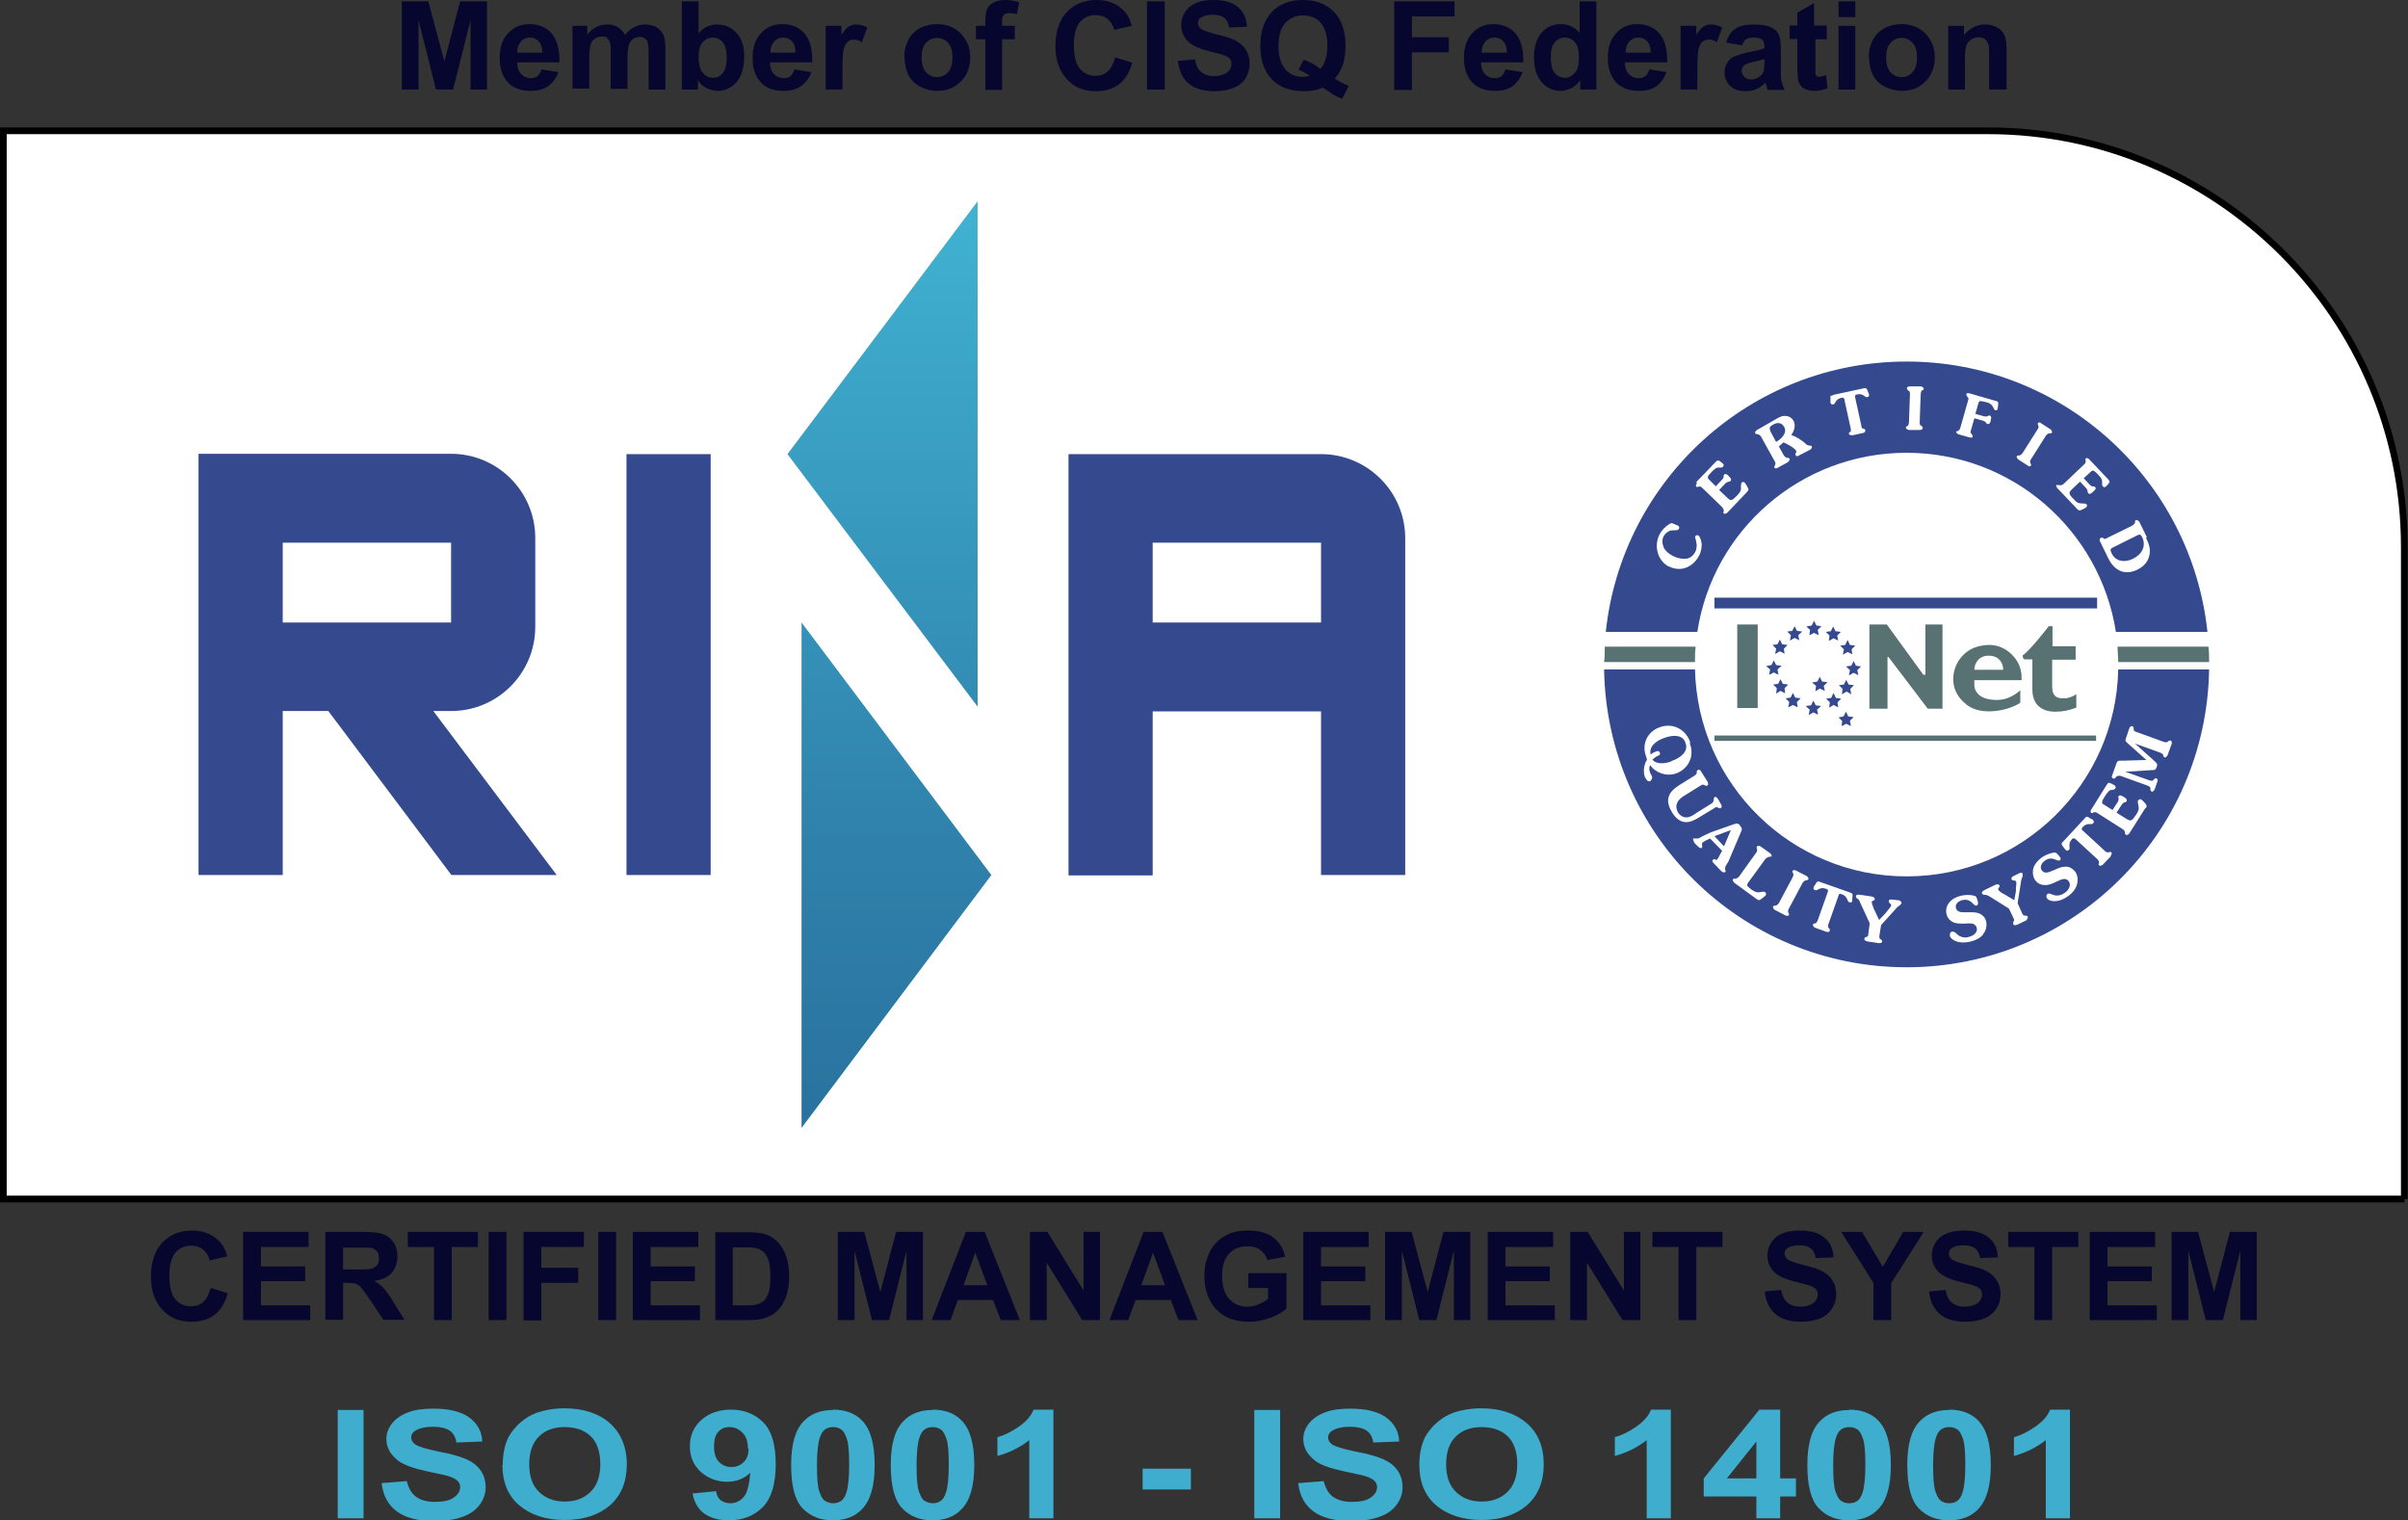 <?xml version="1.0" encoding="UTF-8"?>
<svg xmlns="http://www.w3.org/2000/svg" xmlns:xlink="http://www.w3.org/1999/xlink" id="Capa_1" version="1.1" viewBox="0 0 71.8 45.33">
  <rect x="0" y="0" width="71.8" height="45.33" fill="#333333" stroke="none"/>
  <defs>
    <style>
      .st0 {
        fill: #06062e;
      }

      .st1, .st2 {
        fill: #fff;
      }

      .st3 {
        fill: #3fadcd;
      }

      .st2, .st4, .st5 {
        fill-rule: evenodd;
      }

      .st6, .st5 {
        fill: #35498f;
      }

      .st7 {
        fill: url(#Degradado_sin_nombre_2);
      }

      .st4, .st8 {
        fill: #587172;
      }

      .st9 {
        fill: url(#Degradado_sin_nombre);
      }
    </style>
    <linearGradient id="Degradado_sin_nombre" data-name="Degradado sin nombre" x1="-698.83" y1="952.66" x2="-698.51" y2="952.66" gradientTransform="translate(-82359.36 -60401.95) rotate(-90) scale(86.48)" gradientUnits="userSpaceOnUse">
      <stop offset="0" stop-color="#2a73a0"></stop>
      <stop offset=".29" stop-color="#2f81ab"></stop>
      <stop offset=".85" stop-color="#3da8ca"></stop>
      <stop offset="1" stop-color="#41b4d3"></stop>
    </linearGradient>
    <linearGradient id="Degradado_sin_nombre_2" data-name="Degradado sin nombre 2" x1="-698.83" y1="952.66" x2="-698.51" y2="952.66" gradientTransform="translate(-82359.36 -60401.95) rotate(-90) scale(86.48)" gradientUnits="userSpaceOnUse">
      <stop offset="0" stop-color="#2a73a0"></stop>
      <stop offset=".29" stop-color="#2f81ab"></stop>
      <stop offset=".85" stop-color="#3da8ca"></stop>
      <stop offset="1" stop-color="#41b4d3"></stop>
    </linearGradient>
  </defs>
  <g>
    <path class="st3" d="M10.07,45.27v-3.23h.77v3.23h-.77Z"></path>
    <path class="st3" d="M11.38,44.22l.75-.06c.05.21.14.37.28.47.14.1.32.15.56.15s.44-.04.56-.13c.13-.09.19-.19.19-.31,0-.08-.03-.14-.08-.19s-.15-.1-.28-.14c-.09-.03-.3-.07-.62-.14-.41-.09-.7-.19-.87-.32-.23-.18-.35-.39-.35-.65,0-.16.06-.32.17-.46s.27-.25.48-.33c.21-.08.46-.11.75-.11.48,0,.84.09,1.08.27s.37.42.38.71l-.77.03c-.03-.17-.1-.29-.21-.36s-.27-.11-.49-.11-.4.04-.53.12c-.08.05-.12.12-.12.2s.04.14.11.2c.1.07.33.14.71.22.38.07.65.15.83.23.18.08.32.19.42.33.1.14.15.31.15.51,0,.18-.06.36-.18.52s-.29.28-.52.36c-.22.08-.5.12-.83.12-.48,0-.85-.09-1.11-.28s-.41-.46-.46-.83v-.02Z"></path>
    <path class="st3" d="M14.99,43.68c0-.33.06-.6.17-.83.09-.16.21-.31.36-.44.15-.13.32-.23.49-.29.24-.08.51-.13.82-.13.56,0,1.02.15,1.35.44s.51.71.51,1.23-.17.93-.5,1.22c-.34.29-.78.44-1.35.44s-1.02-.15-1.36-.44c-.34-.29-.5-.7-.5-1.21h0ZM15.78,43.66c0,.37.1.64.3.83.2.19.45.28.76.28s.56-.09.76-.28.3-.47.3-.84-.1-.65-.29-.83-.45-.27-.77-.27-.58.09-.77.28-.29.46-.29.83Z"></path>
    <path class="st3" d="M20.64,44.53l.71-.07c.02.12.06.21.14.27s.17.09.29.09c.15,0,.28-.06.39-.18.11-.12.17-.36.2-.73-.18.18-.42.27-.69.27-.3,0-.56-.1-.78-.29-.22-.2-.33-.45-.33-.77s.12-.59.35-.79.52-.3.88-.3c.39,0,.71.13.96.38s.37.67.37,1.25-.13,1.02-.39,1.28-.6.39-1.01.39c-.3,0-.54-.07-.73-.2-.18-.13-.3-.33-.35-.6h0ZM22.3,43.18c0-.2-.05-.35-.16-.46s-.23-.17-.38-.17-.25.04-.34.14c-.09.09-.13.24-.13.44s.05.36.15.46.22.15.37.15.26-.05.36-.14.15-.23.15-.41h-.02Z"></path>
    <path class="st3" d="M24.84,42.03c.37,0,.66.11.87.33.25.26.37.7.37,1.32s-.12,1.05-.38,1.32c-.21.22-.5.33-.87.33s-.67-.12-.9-.36-.34-.67-.34-1.29.12-1.05.38-1.31c.21-.22.5-.33.87-.33h0ZM24.84,42.55c-.09,0-.17.02-.24.07s-.12.13-.16.26c-.05.16-.08.43-.08.81s.02.64.07.78.1.24.17.28.15.07.24.07.17-.02.24-.07.12-.13.16-.26c.05-.16.08-.43.08-.81s-.02-.64-.07-.78-.1-.24-.17-.28c-.07-.05-.15-.07-.24-.07Z"></path>
    <path class="st3" d="M27.81,42.03c.37,0,.66.11.87.33.25.26.37.7.37,1.32s-.12,1.05-.38,1.32c-.21.22-.5.33-.87.33s-.67-.12-.9-.36-.34-.67-.34-1.29.12-1.05.38-1.31c.21-.22.5-.33.87-.33h0ZM27.81,42.55c-.09,0-.17.02-.24.07s-.12.13-.16.26c-.05.16-.08.43-.08.81s.02.64.07.78.1.24.17.28.15.07.24.07.17-.02.24-.07.12-.13.16-.26c.05-.16.08-.43.08-.81s-.02-.64-.07-.78-.1-.24-.17-.28c-.07-.05-.15-.07-.24-.07Z"></path>
    <path class="st3" d="M31.42,45.27h-.73v-2.33c-.27.21-.58.37-.95.47v-.56c.19-.05.4-.15.62-.3.22-.15.38-.32.46-.52h.59v3.24h.01Z"></path>
    <path class="st3" d="M34.07,44.41v-.62h1.44v.62h-1.44Z"></path>
    <path class="st3" d="M37.4,45.27v-3.23h.77v3.23h-.77Z"></path>
    <path class="st3" d="M38.72,44.22l.75-.06c.05.21.14.37.28.47.14.1.33.15.56.15.25,0,.44-.04.56-.13.13-.09.19-.19.19-.31,0-.08-.03-.14-.08-.19s-.15-.1-.28-.14c-.09-.03-.3-.07-.62-.14-.41-.09-.71-.19-.87-.32-.23-.18-.35-.39-.35-.65,0-.16.06-.32.17-.46.11-.14.27-.25.48-.33s.46-.11.75-.11c.48,0,.84.09,1.08.27s.37.42.38.71l-.77.03c-.03-.17-.1-.29-.21-.36s-.27-.11-.49-.11-.4.04-.53.12c-.08.05-.12.12-.12.2s.04.14.11.2c.1.07.33.14.71.22.38.07.65.15.83.23.18.08.32.19.42.33.1.14.15.31.15.51,0,.18-.06.36-.18.52s-.29.28-.52.36-.5.12-.83.12c-.48,0-.86-.09-1.12-.28s-.41-.46-.46-.83v-.02Z"></path>
    <path class="st3" d="M42.32,43.68c0-.33.06-.6.17-.83.09-.16.21-.31.36-.44s.32-.23.49-.29c.24-.08.51-.13.83-.13.56,0,1.01.15,1.35.44.34.29.51.71.51,1.23s-.17.93-.5,1.22c-.34.29-.79.44-1.35.44s-1.02-.15-1.36-.44c-.34-.29-.5-.7-.5-1.21h0ZM43.12,43.66c0,.37.1.64.3.83s.45.28.76.28.56-.09.76-.28c.2-.19.3-.47.3-.84s-.1-.65-.29-.83c-.19-.18-.45-.27-.77-.27s-.58.09-.77.28c-.19.18-.29.46-.29.83Z"></path>
    <path class="st3" d="M49.83,45.27h-.73v-2.33c-.27.21-.58.37-.95.47v-.56c.19-.05.4-.15.62-.3s.38-.32.46-.52h.59v3.24h.01Z"></path>
    <path class="st3" d="M52.37,45.27v-.65h-1.57v-.54l1.66-2.05h.62v2.05h.47v.54h-.47v.65h-.71ZM52.37,44.08v-1.1l-.88,1.1h.88Z"></path>
    <path class="st3" d="M55.14,42.03c.37,0,.66.11.87.33.25.26.37.7.37,1.32s-.12,1.05-.38,1.32c-.21.22-.5.33-.87.33s-.67-.12-.9-.36c-.23-.24-.34-.67-.34-1.29s.12-1.05.38-1.31c.21-.22.5-.33.87-.33h0ZM55.14,42.55c-.09,0-.17.02-.24.07s-.12.13-.16.26c-.05.16-.08.43-.08.81s.02.64.07.78.1.24.17.28c.07.05.15.07.24.07s.17-.02.24-.07.12-.13.16-.26c.05-.16.08-.43.08-.81s-.02-.64-.07-.78-.1-.24-.17-.28c-.07-.05-.15-.07-.24-.07Z"></path>
    <path class="st3" d="M58.12,42.03c.37,0,.66.11.87.33.25.26.37.7.37,1.32s-.12,1.05-.38,1.32c-.21.22-.5.33-.87.33s-.67-.12-.9-.36c-.23-.24-.34-.67-.34-1.29s.12-1.05.38-1.31c.21-.22.5-.33.87-.33h0ZM58.12,42.55c-.09,0-.17.02-.24.07s-.12.13-.16.26c-.05.16-.08.43-.08.81s.02.64.07.78.1.24.17.28c.07.05.15.07.24.07s.17-.02.24-.07.12-.13.16-.26c.05-.16.08-.43.08-.81s-.02-.64-.07-.78-.1-.24-.17-.28c-.07-.05-.15-.07-.24-.07Z"></path>
    <path class="st3" d="M61.73,45.27h-.73v-2.33c-.27.21-.58.37-.95.47v-.56c.19-.05.4-.15.62-.3s.38-.32.46-.52h.59v3.24h.01Z"></path>
  </g>
  <g>
    <path class="st0" d="M6.28,38.4l.51.16c-.08.29-.21.5-.39.64s-.42.21-.7.21c-.35,0-.64-.12-.86-.36s-.34-.56-.34-.98.11-.78.34-1.02.52-.36.89-.36c.32,0,.58.1.78.29.12.11.21.27.27.48l-.53.12c-.03-.14-.1-.24-.19-.32s-.22-.12-.36-.12c-.19,0-.35.07-.47.21s-.18.37-.18.68c0,.33.06.57.18.71s.27.21.47.21c.14,0,.26-.04.36-.13s.17-.23.22-.42Z"></path>
    <path class="st0" d="M7.25,39.36v-2.63h1.95v.45h-1.42v.58h1.32v.44h-1.32v.72h1.47v.44s-2,0-2,0Z"></path>
    <path class="st0" d="M9.7,39.36v-2.63h1.12c.28,0,.48.02.61.07s.23.13.31.25c.08.12.11.26.11.41,0,.2-.06.36-.17.49-.12.13-.29.21-.52.24.11.07.21.14.28.22s.18.22.3.43l.32.51h-.63l-.38-.57c-.14-.21-.23-.33-.28-.39s-.1-.09-.16-.11-.15-.03-.27-.03h-.11v1.1h-.53ZM10.23,37.85h.39c.25,0,.41,0,.48-.03.06-.02.11-.06.15-.11s.05-.12.05-.2c0-.09-.02-.16-.07-.21-.05-.05-.11-.09-.2-.1h-.8v.67-.02Z"></path>
    <path class="st0" d="M12.94,39.36v-2.18h-.78v-.45h2.09v.45h-.78v2.18h-.53Z"></path>
    <path class="st0" d="M14.57,39.36v-2.63h.53v2.63h-.53Z"></path>
    <path class="st0" d="M15.61,39.36v-2.63h1.8v.45h-1.27v.62h1.1v.45h-1.1v1.12h-.53Z"></path>
    <path class="st0" d="M17.84,39.36v-2.63h.53v2.63h-.53Z"></path>
    <path class="st0" d="M18.87,39.36v-2.63h1.95v.45h-1.42v.58h1.32v.44h-1.32v.72h1.47v.44h-2Z"></path>
    <path class="st0" d="M21.32,36.74h.97c.22,0,.39.02.5.05.15.04.29.13.4.24.11.12.19.26.25.42.06.17.09.38.09.62,0,.22-.03.4-.08.56-.07.19-.16.35-.28.46-.09.09-.22.16-.37.21-.12.04-.27.06-.47.06h-1v-2.63h0ZM21.85,37.18v1.74h.4c.15,0,.25,0,.32-.03.09-.02.16-.06.21-.11.06-.05.1-.14.14-.25.04-.12.05-.28.05-.48s-.02-.36-.05-.47c-.04-.11-.09-.19-.15-.25s-.15-.1-.25-.12c-.07-.02-.22-.02-.44-.02h-.24.01Z"></path>
    <path class="st0" d="M24.98,39.36v-2.63h.79l.48,1.79.47-1.79h.8v2.63h-.49v-2.07l-.52,2.07h-.51l-.52-2.07v2.07h-.5Z"></path>
    <path class="st0" d="M30.42,39.36h-.58l-.23-.6h-1.05l-.22.6h-.56l1.02-2.63h.56l1.05,2.63h0ZM29.44,38.32l-.36-.97-.35.97h.72,0Z"></path>
    <path class="st0" d="M30.71,39.36v-2.63h.52l1.08,1.75v-1.75h.49v2.63h-.53l-1.06-1.71v1.71h-.5Z"></path>
    <path class="st0" d="M35.72,39.36h-.58l-.23-.6h-1.05l-.22.6h-.56l1.02-2.63h.56l1.05,2.63h.01ZM34.74,38.32l-.36-.97-.35.97h.72-.01Z"></path>
    <path class="st0" d="M37.22,38.4v-.44h1.14v1.05c-.11.11-.27.2-.48.28-.21.08-.42.12-.64.12-.28,0-.52-.06-.72-.17-.2-.12-.36-.28-.46-.5-.1-.21-.15-.45-.15-.7,0-.27.06-.52.17-.73.11-.21.28-.38.5-.49.17-.09.38-.13.63-.13.33,0,.58.07.76.21s.3.33.35.57l-.53.1c-.04-.13-.11-.23-.21-.3-.1-.08-.23-.11-.38-.11-.23,0-.42.07-.55.22-.14.15-.21.36-.21.65,0,.31.07.55.21.7s.32.23.54.23c.11,0,.22-.02.33-.07.11-.04.21-.1.29-.16v-.33h-.61.02Z"></path>
    <path class="st0" d="M38.86,39.36v-2.63h1.95v.45h-1.42v.58h1.32v.44h-1.32v.72h1.47v.44h-2Z"></path>
    <path class="st0" d="M41.3,39.36v-2.63h.79l.48,1.79.47-1.79h.8v2.63h-.49v-2.07l-.52,2.07h-.51l-.52-2.07v2.07h-.5Z"></path>
    <path class="st0" d="M44.36,39.36v-2.63h1.95v.45h-1.42v.58h1.32v.44h-1.32v.72h1.47v.44h-2Z"></path>
    <path class="st0" d="M46.82,39.36v-2.63h.52l1.08,1.75v-1.75h.49v2.63h-.53l-1.06-1.71v1.71h-.5Z"></path>
    <path class="st0" d="M50.05,39.36v-2.18h-.78v-.45h2.09v.45h-.78v2.18h-.53Z"></path>
    <path class="st0" d="M52.59,38.51l.52-.05c.03.17.09.3.19.38s.22.12.38.12c.17,0,.3-.04.39-.11s.13-.16.13-.25c0-.06-.02-.12-.05-.16-.04-.04-.1-.08-.19-.11-.06-.02-.2-.06-.42-.11-.28-.07-.48-.16-.6-.26-.16-.14-.24-.32-.24-.53,0-.13.04-.26.11-.38.08-.12.18-.21.33-.27.14-.06.31-.09.52-.09.33,0,.58.07.75.22.17.14.25.34.26.58l-.53.02c-.02-.13-.07-.23-.15-.29s-.19-.09-.34-.09-.28.03-.36.09c-.06.04-.08.1-.08.16s.03.12.08.16c.07.06.23.11.49.18.26.06.45.12.57.19s.22.15.29.27c.07.11.11.25.11.42,0,.15-.04.29-.13.42-.08.13-.2.23-.35.29-.15.06-.34.1-.57.1-.33,0-.59-.08-.76-.23-.18-.15-.29-.38-.32-.67h-.03Z"></path>
    <path class="st0" d="M55.86,39.36v-1.11l-.96-1.52h.62l.62,1.04.61-1.04h.61l-.97,1.53v1.1s-.53,0-.53,0Z"></path>
    <path class="st0" d="M57.49,38.51l.52-.05c.03.17.09.3.19.38s.22.12.38.12c.17,0,.3-.04.39-.11s.13-.16.13-.25c0-.06-.02-.12-.05-.16-.04-.04-.1-.08-.19-.11-.06-.02-.2-.06-.42-.11-.28-.07-.48-.16-.6-.26-.16-.14-.24-.32-.24-.53,0-.13.04-.26.11-.38.08-.12.18-.21.33-.27.14-.06.31-.09.52-.09.33,0,.58.07.75.22.17.14.25.34.26.58l-.53.02c-.02-.13-.07-.23-.15-.29s-.19-.09-.34-.09-.28.03-.36.09c-.06.04-.08.1-.08.16s.03.12.08.16c.07.06.23.11.49.18.26.06.45.12.57.19s.22.15.29.27c.07.11.11.25.11.42,0,.15-.04.29-.13.42-.08.13-.2.23-.35.29-.15.06-.34.1-.57.1-.33,0-.59-.08-.76-.23-.18-.15-.29-.38-.32-.67h-.03Z"></path>
    <path class="st0" d="M60.66,39.36v-2.18h-.78v-.45h2.09v.45h-.78v2.18h-.53Z"></path>
    <path class="st0" d="M62.31,39.36v-2.63h1.95v.45h-1.42v.58h1.32v.44h-1.32v.72h1.47v.44h-2Z"></path>
    <path class="st0" d="M64.75,39.36v-2.63h.79l.48,1.79.47-1.79h.8v2.63h-.49v-2.07l-.52,2.07h-.51l-.52-2.07v2.07h-.5Z"></path>
  </g>
  <g>
    <path class="st0" d="M11.98,2.67V.04h.79l.48,1.79.47-1.79h.8v2.63h-.49V.6l-.52,2.07h-.51l-.52-2.07v2.07h-.5Z"></path>
    <path class="st0" d="M16.15,2.07l.5.08c-.06.18-.17.32-.31.42-.14.1-.31.14-.52.14-.33,0-.58-.11-.73-.32-.13-.17-.19-.39-.19-.66,0-.32.08-.56.25-.74s.37-.27.63-.27c.28,0,.51.09.67.28.16.19.24.47.23.86h-1.26c0,.15.04.27.12.35s.17.12.29.12c.08,0,.15-.02.2-.06.05-.04.09-.11.12-.21h0ZM16.17,1.56c0-.15-.04-.26-.11-.33-.07-.08-.16-.11-.26-.11-.11,0-.2.04-.27.12s-.11.19-.11.33h.75Z"></path>
    <path class="st0" d="M17.05.77h.46v.26c.17-.2.36-.3.59-.3.12,0,.23.02.32.08.09.05.16.13.22.23.08-.1.17-.18.27-.23s.2-.08.31-.08c.14,0,.26.03.35.08.1.06.17.14.22.25.03.08.05.21.05.39v1.22h-.5v-1.09c0-.19-.02-.31-.05-.37-.05-.07-.12-.11-.21-.11-.07,0-.14.02-.2.06-.06.04-.11.11-.13.19s-.04.21-.04.39v.91h-.5v-1.04c0-.19,0-.3-.03-.36s-.05-.09-.08-.12-.09-.04-.15-.04c-.08,0-.15.02-.21.06s-.11.1-.13.18-.04.21-.04.39v.92h-.5V.77h-.02Z"></path>
    <path class="st0" d="M20.33,2.67V.04h.5v.95c.16-.18.34-.26.55-.26.23,0,.42.08.58.25.16.17.23.41.23.72s-.08.58-.23.75-.34.26-.56.26c-.11,0-.22-.03-.32-.08-.11-.05-.2-.13-.27-.24v.28h-.48ZM20.83,1.68c0,.2.03.34.09.44.09.13.2.2.35.2.11,0,.21-.05.28-.14.08-.1.12-.25.12-.45,0-.22-.04-.37-.12-.47s-.18-.14-.3-.14-.22.05-.3.14-.12.24-.12.43h0Z"></path>
    <path class="st0" d="M23.69,2.07l.5.08c-.06.18-.17.32-.31.42-.14.1-.31.14-.52.14-.33,0-.58-.11-.73-.32-.13-.17-.19-.39-.19-.66,0-.32.08-.56.25-.74s.37-.27.63-.27c.28,0,.51.09.67.28.16.19.24.47.23.86h-1.26c0,.15.04.27.12.35s.17.12.29.12c.08,0,.15-.02.2-.06.05-.04.09-.11.12-.21h0ZM23.72,1.56c0-.15-.04-.26-.11-.33-.07-.08-.16-.11-.26-.11-.11,0-.2.04-.27.12s-.11.19-.11.33h.75Z"></path>
    <path class="st0" d="M25.12,2.67h-.5V.77h.47v.27c.08-.13.15-.21.22-.25.06-.04.14-.06.22-.06.11,0,.23.03.33.09l-.16.44c-.08-.06-.16-.08-.24-.08s-.13.02-.18.06-.09.11-.12.21-.04.31-.04.64v.59h0Z"></path>
    <path class="st0" d="M26.96,1.69c0-.17.04-.33.12-.49s.2-.28.35-.36c.15-.08.32-.12.51-.12.29,0,.52.09.71.28.18.19.28.42.28.71s-.09.53-.28.72-.42.28-.7.28c-.17,0-.34-.04-.5-.12s-.28-.19-.36-.35-.12-.34-.12-.56h0ZM27.48,1.72c0,.19.04.33.13.43.09.1.2.15.33.15s.24-.05.33-.15c.09-.1.13-.25.13-.44s-.04-.33-.13-.43c-.09-.1-.2-.15-.33-.15s-.24.05-.33.15-.13.25-.13.43h0Z"></path>
    <path class="st0" d="M29.1.77h.28v-.14c0-.16.02-.28.05-.36.03-.08.1-.14.19-.19C29.71.03,29.83,0,29.97,0s.28.02.42.07l-.07.35c-.08-.02-.16-.03-.23-.03s-.13.02-.16.05-.05.1-.05.2v.13h.38v.4h-.38v1.51h-.5v-1.51h-.28s0-.4,0-.4Z"></path>
    <path class="st0" d="M33.25,1.71l.51.16c-.08.29-.21.5-.39.64s-.42.21-.7.21c-.35,0-.64-.12-.86-.36s-.34-.56-.34-.98.11-.78.34-1.02C32.04.12,32.33,0,32.7,0c.32,0,.58.1.78.29.12.11.21.27.27.48l-.53.12c-.03-.14-.1-.24-.19-.32s-.22-.12-.36-.12c-.19,0-.35.07-.47.21-.12.14-.18.37-.18.68,0,.33.06.57.18.71s.27.21.47.21c.14,0,.26-.04.36-.13s.17-.23.22-.42Z"></path>
    <path class="st0" d="M34.2,2.67V.04h.53v2.63h-.53Z"></path>
    <path class="st0" d="M35.11,1.82l.52-.05c.03.17.09.3.19.38s.22.12.38.12c.17,0,.3-.04.39-.11s.13-.16.13-.25c0-.06-.02-.12-.05-.16-.04-.04-.1-.08-.19-.11-.06-.02-.2-.06-.42-.11-.28-.07-.48-.16-.6-.26-.16-.14-.24-.32-.24-.53,0-.13.04-.26.11-.38.08-.12.19-.21.33-.27S35.97,0,36.18,0c.33,0,.58.07.74.22.17.14.25.34.26.58l-.53.02c-.02-.13-.07-.23-.15-.29s-.19-.09-.34-.09-.27.03-.36.09c-.06.04-.08.1-.08.16s.03.12.08.16c.07.06.23.11.49.18.26.06.45.12.57.19s.22.15.29.27c.07.11.11.25.11.42,0,.15-.04.29-.12.42-.08.13-.2.23-.36.29-.15.06-.34.1-.57.1-.33,0-.59-.08-.77-.23s-.28-.38-.32-.67h-.01Z"></path>
    <path class="st0" d="M39.8,2.34c.13.09.27.17.42.22l-.2.38c-.08-.02-.16-.06-.23-.1-.02,0-.13-.09-.35-.23-.17.08-.36.11-.57.11-.4,0-.72-.12-.95-.36s-.34-.57-.34-1,.12-.76.34-1S38.46,0,38.85,0s.7.12.93.36c.23.24.34.57.34,1,0,.23-.03.43-.09.6-.05.13-.12.26-.23.38ZM39.38,2.04c.07-.08.12-.18.15-.29s.05-.24.05-.39c0-.3-.07-.53-.2-.68s-.31-.22-.53-.22-.39.08-.53.23c-.13.15-.2.38-.2.68s.07.54.2.69c.13.15.3.23.51.23.08,0,.15,0,.22-.04-.11-.07-.22-.13-.33-.17l.15-.3c.17.06.34.15.5.27h0Z"></path>
    <path class="st0" d="M41.57,2.67V.04h1.8v.45h-1.27v.62h1.1v.45h-1.1v1.12h-.53Z"></path>
    <path class="st0" d="M44.9,2.07l.5.08c-.06.18-.17.32-.3.42-.14.1-.31.14-.52.14-.33,0-.58-.11-.74-.32-.12-.17-.19-.39-.19-.66,0-.32.08-.56.25-.74.16-.18.37-.27.62-.27.28,0,.51.09.67.28.16.19.24.47.23.86h-1.26c0,.15.04.27.12.35.08.08.17.12.29.12.08,0,.15-.02.2-.06s.09-.11.12-.21h.01ZM44.93,1.56c0-.15-.04-.26-.11-.33-.07-.08-.16-.11-.26-.11-.11,0-.2.04-.27.12s-.11.19-.11.33h.75Z"></path>
    <path class="st0" d="M47.59,2.67h-.47v-.28c-.08.11-.17.19-.27.24-.11.05-.21.08-.32.08-.22,0-.41-.09-.56-.26-.16-.18-.23-.42-.23-.74s.08-.57.23-.74c.15-.17.34-.25.58-.25.21,0,.4.09.55.26V.04h.5v2.63h0ZM46.24,1.68c0,.2.03.35.08.44.08.13.2.2.34.2.12,0,.21-.05.3-.15s.12-.25.12-.44c0-.22-.04-.38-.12-.47-.08-.1-.18-.14-.3-.14s-.22.05-.3.14c-.08.1-.12.24-.12.43h0Z"></path>
    <path class="st0" d="M49.19,2.07l.5.08c-.06.18-.17.32-.3.42-.14.1-.31.14-.52.14-.33,0-.58-.11-.74-.32-.12-.17-.19-.39-.19-.66,0-.32.08-.56.25-.74.16-.18.37-.27.62-.27.28,0,.51.09.67.28.16.19.24.47.23.86h-1.26c0,.15.04.27.12.35.08.08.17.12.29.12.08,0,.15-.02.2-.06s.09-.11.12-.21h.01ZM49.22,1.56c0-.15-.04-.26-.11-.33-.07-.08-.16-.11-.26-.11-.11,0-.2.04-.27.12s-.11.19-.11.33h.75Z"></path>
    <path class="st0" d="M50.61,2.67h-.5V.77h.47v.27c.08-.13.15-.21.22-.25.06-.04.14-.06.22-.06.11,0,.23.03.33.09l-.16.44c-.08-.06-.16-.08-.24-.08s-.13.02-.18.06-.09.11-.12.21-.04.31-.04.64v.59h0Z"></path>
    <path class="st0" d="M51.93,1.35l-.46-.08c.05-.18.14-.32.27-.41.12-.09.31-.13.56-.13.22,0,.39.03.5.08s.19.12.23.2c.04.08.07.23.07.45v.59c0,.17,0,.29.02.37.02.08.05.17.09.26h-.5s-.03-.08-.05-.15c0-.03,0-.05-.02-.06-.09.08-.18.15-.28.19s-.2.06-.31.06c-.2,0-.35-.05-.46-.16-.11-.11-.17-.24-.17-.4,0-.11.03-.2.08-.29.05-.08.12-.15.22-.19s.23-.08.4-.12c.24-.04.4-.09.49-.12v-.05c0-.1-.02-.17-.07-.21s-.14-.06-.27-.06c-.09,0-.16.02-.21.05-.05.04-.09.1-.12.19h-.01ZM52.61,1.76c-.06.02-.17.05-.31.08-.14.03-.23.06-.27.09-.07.05-.1.11-.1.18s.03.13.08.18c.05.05.12.08.2.08.09,0,.18-.03.26-.09.06-.05.1-.1.12-.17,0-.04.02-.12.02-.25v-.1Z"></path>
    <path class="st0" d="M54.47.77v.4h-.34v1.04s.02.05.04.06.05.02.08.02c.05,0,.11-.02.2-.05l.04.39c-.12.05-.25.08-.4.08-.09,0-.17-.02-.25-.05s-.13-.07-.16-.12-.06-.11-.07-.2c0-.06-.02-.18-.02-.35v-.83h-.23v-.4h.23v-.38l.5-.29v.67h.38Z"></path>
    <path class="st0" d="M54.82.51V.04h.5v.47h-.5ZM54.82,2.67V.77h.5v1.9h-.5Z"></path>
    <path class="st0" d="M55.72,1.69c0-.17.04-.33.12-.49.08-.16.2-.28.35-.36.15-.08.32-.12.51-.12.29,0,.52.09.71.28.18.19.28.42.28.71s-.09.53-.28.72-.42.28-.7.28c-.17,0-.34-.04-.5-.12s-.28-.19-.36-.35c-.08-.15-.12-.34-.12-.56h0ZM56.24,1.72c0,.19.04.33.13.43.09.1.2.15.33.15s.24-.05.33-.15c.09-.1.13-.25.13-.44s-.04-.33-.13-.43-.2-.15-.33-.15-.24.05-.33.15-.13.25-.13.43h0Z"></path>
    <path class="st0" d="M59.81,2.67h-.5v-.97c0-.21,0-.34-.03-.4s-.06-.11-.1-.14c-.05-.03-.11-.05-.17-.05-.09,0-.17.02-.24.07s-.12.11-.14.19c-.03.08-.04.22-.04.44v.86h-.5V.77h.47v.28c.17-.21.38-.32.63-.32.11,0,.21.02.3.06s.16.09.21.15c.05.06.08.13.1.21s.03.19.03.34v1.18h-.02Z"></path>
  </g>
  <g>
    <g>
      <path class="st1" d="M71.7,35.75H.1V3.9h59.18c6.84,0,12.41,5.57,12.41,12.41v19.44h0Z"></path>
      <path d="M71.7,35.85H0V3.8h59.28c6.9,0,12.51,5.61,12.51,12.51v19.44h-.09v.1ZM.2,35.65h71.39v-19.34c0-6.79-5.52-12.31-12.31-12.31H.2v31.65Z"></path>
    </g>
    <g>
      <g>
        <path class="st6" d="M8.43,16.18h5.02v2.38h-5.02v-2.38ZM16.6,26.09l-3.68-4.89h.53c1.39,0,2.51-1.13,2.51-2.51v-2.65c0-1.39-1.13-2.51-2.51-2.51h-7.53v12.56h2.51v-4.89h1.36l3.67,4.89h3.14ZM18.68,26.09h2.51v-12.55h-2.51v12.55ZM39.39,18.56h-5.02v-2.38h5.02s0,2.38,0,2.38ZM39.39,26.09h2.51v-10.04c0-1.39-1.13-2.51-2.51-2.51h-7.53v12.56h2.51v-4.89h5.02v4.89h0Z"></path>
        <g>
          <polygon class="st9" points="23.9 33.63 29.56 26.09 23.9 18.56 23.9 33.63"></polygon>
          <polygon class="st7" points="29.15 6 29.15 6 23.48 13.54 29.15 21.07 29.15 6"></polygon>
        </g>
      </g>
      <g>
        <polygon class="st5" points="51.12 17.82 51.12 18.14 62.53 18.14 62.53 17.82 51.12 17.82 51.12 17.82"></polygon>
        <rect class="st8" x="51.8" y="18.62" width=".61" height="2.49"></rect>
        <rect class="st8" x="51.12" y="21.93" width="11.38" height=".16"></rect>
        <polygon class="st4" points="57.41 18.62 57.92 18.62 57.92 21.13 57.48 21.13 56.31 19.59 56.28 19.59 56.28 21.13 55.74 21.13 55.74 18.62 56.26 18.62 57.35 20.12 57.41 20.12 57.41 18.62 57.41 18.62"></polygon>
        <path class="st4" d="M60.6,19.66h-.22s-.04-.01-.05-.03c-.02-.03-.02-.09-.02-.09.2-.12.78-.87.78-.87h.11v.6h.69v.4h-.7v.79c0,.17.04.25.1.3.09.07.2.06.28.06s.2-.03.34-.12v.4c-.25.09-.41.12-.63.12s-.38-.06-.5-.17-.17-.27-.18-.45c0,0,0-.94,0-.94Z"></path>
        <path class="st4" d="M59,20.71c-.12-.12-.14-.21-.13-.43h1.41c0-.09,0-.17-.02-.26-.03-.18-.12-.36-.29-.52-.14-.14-.38-.27-.64-.27-.29,0-.55.08-.75.26-.21.19-.34.46-.34.76s.14.54.34.71c.18.17.42.25.74.25.35,0,.75-.13.92-.26v-.37c-.12.11-.37.29-.69.29-.29,0-.45-.07-.55-.16ZM59.3,19.55c.31,0,.43.22.43.42h-.86c0-.2.14-.42.42-.42h.01Z"></path>
        <polygon class="st5" points="54.33 20.32 54.49 20.34 54.38 20.45 54.41 20.6 54.26 20.53 54.13 20.61 54.15 20.45 54.03 20.35 54.19 20.32 54.26 20.18 54.33 20.32"></polygon>
        <polygon class="st5" points="54.56 20.94 54.45 20.83 54.6 20.81 54.67 20.66 54.74 20.81 54.9 20.83 54.79 20.94 54.81 21.09 54.67 21.02 54.54 21.1 54.56 20.94 54.56 20.94"></polygon>
        <polygon class="st5" points="54.94 20.54 54.83 20.43 54.98 20.41 55.05 20.27 55.12 20.41 55.28 20.43 55.17 20.54 55.2 20.7 55.06 20.62 54.92 20.7 54.94 20.54 54.94 20.54"></polygon>
        <polygon class="st5" points="55.16 19.98 55.04 19.87 55.2 19.85 55.27 19.71 55.34 19.85 55.49 19.87 55.38 19.98 55.41 20.13 55.27 20.06 55.13 20.14 55.16 19.98 55.16 19.98"></polygon>
        <polygon class="st5" points="54.98 19.36 54.87 19.25 55.02 19.23 55.09 19.08 55.16 19.23 55.32 19.25 55.21 19.36 55.23 19.51 55.09 19.44 54.95 19.52 54.98 19.36 54.98 19.36"></polygon>
        <polygon class="st5" points="54.55 18.95 54.44 18.84 54.59 18.82 54.66 18.68 54.73 18.82 54.89 18.84 54.78 18.95 54.81 19.1 54.67 19.03 54.53 19.11 54.55 18.95 54.55 18.95"></polygon>
        <polygon class="st5" points="53.97 18.78 53.86 18.68 54.02 18.65 54.09 18.51 54.16 18.65 54.31 18.67 54.2 18.78 54.23 18.94 54.09 18.87 53.95 18.94 53.97 18.78 53.97 18.78"></polygon>
        <polygon class="st5" points="53.4 18.94 53.29 18.83 53.44 18.81 53.51 18.67 53.58 18.81 53.74 18.83 53.62 18.94 53.65 19.09 53.51 19.02 53.37 19.1 53.4 18.94 53.4 18.94"></polygon>
        <polygon class="st5" points="52.96 19.34 52.85 19.23 53 19.21 53.07 19.07 53.14 19.21 53.3 19.23 53.19 19.34 53.21 19.49 53.07 19.42 52.93 19.5 52.96 19.34 52.96 19.34"></polygon>
        <polygon class="st5" points="52.78 19.96 52.66 19.86 52.82 19.83 52.89 19.69 52.96 19.83 53.12 19.85 53 19.96 53.03 20.12 52.89 20.05 52.75 20.12 52.78 19.96 52.78 19.96"></polygon>
        <polygon class="st5" points="52.98 20.52 52.87 20.41 53.02 20.39 53.09 20.25 53.16 20.39 53.32 20.41 53.21 20.52 53.23 20.67 53.09 20.6 52.96 20.68 52.98 20.52"></polygon>
        <polygon class="st5" points="53.35 20.93 53.24 20.82 53.39 20.8 53.46 20.66 53.53 20.8 53.69 20.82 53.58 20.93 53.6 21.09 53.46 21.02 53.32 21.09 53.35 20.93 53.35 20.93"></polygon>
        <polygon class="st5" points="53.96 21.16 53.84 21.05 54 21.03 54.07 20.89 54.14 21.03 54.3 21.05 54.18 21.16 54.21 21.31 54.07 21.24 53.93 21.32 53.96 21.16 53.96 21.16"></polygon>
        <polygon class="st5" points="55.11 21.36 55.27 21.38 55.16 21.49 55.19 21.65 55.05 21.58 54.91 21.65 54.93 21.5 54.82 21.39 54.97 21.36 55.04 21.22 55.11 21.36 55.11 21.36"></polygon>
        <path class="st5" d="M56.85,28.84c4.94,0,8.94-3.96,9.02-8.88h-2.71c-.07,3.42-2.87,6.17-6.31,6.17h0c-3.44,0-6.23-2.75-6.31-6.17h-2.71c.08,4.92,4.08,8.88,9.02,8.88"></path>
        <path class="st2" d="M50.4,22.14c-.12-.38-.51-.6-.9-.46-.37.12-.56.5-.42.87l.03.1c-.09.14-.12.33-.07.5.03.07.09.18.17.14h0s.07-.08.05-.12c0-.05-.05-.09-.06-.14-.03-.08-.03-.14,0-.22.17.24.49.35.78.25.17-.06.33-.2.4-.37.08-.16.07-.37,0-.54h.02ZM49.84,22.7c-.16.06-.44.11-.57-.05.05-.04.09-.08.13-.1.05-.02.12-.04.09-.11-.02-.06-.08-.05-.12-.03-.06.02-.11.05-.15.09-.07-.26.2-.43.41-.5.22-.08.55-.12.63.16.1.27-.2.46-.42.53h0Z"></path>
        <path class="st2" d="M50.23,24.51c-.17-.02-.3-.16-.38-.3-.07-.11-.14-.29-.1-.43.04-.17.18-.28.32-.37l.45-.28s.07-.04.07-.08v-.02s0-.05.03-.07c.04-.03.08,0,.1.04l.19.3s.05.09,0,.12c-.03.02-.05,0-.07,0-.06-.04-.07-.03-.13,0l-.45.28c-.08.05-.18.11-.23.2-.07.11-.05.22,0,.32.05.08.15.16.26.15.1,0,.21-.07.29-.13l.48-.3s.04-.05.04-.1c0-.03,0-.05.02-.07.05-.03.08.02.11.06l.08.14s.06.09,0,.12c-.03.02-.05,0-.07,0-.04-.03-.06-.04-.1-.01l-.46.28c-.13.08-.29.17-.45.15h0Z"></path>
        <path class="st2" d="M51.89,24.62c-.05-.06-.08-.08-.14-.06-.1.03-.19.06-.29.1-.22.08-.43.14-.63.24l-.19.1h-.16s.02.11.05.14l.07.07s.1.11.14.07c.05-.05-.03-.11.03-.16.04-.04.16-.09.22-.12l.36.37-.02.03s-.11.21-.13.23c-.03.03-.08-.04-.12,0-.05.04,0,.09.03.12l.21.22s.08.07.12.03c.02-.02.02-.04,0-.06v-.09l.1-.17.37-.87c.04-.09.04-.12-.03-.19h.01ZM51.42,25.2l-.02.03-.28-.3.49-.18s-.19.45-.19.45Z"></path>
        <path class="st2" d="M52.82,25.53s-.04.02-.07.02h-.02s-.06.03-.09.06l-.51.7c-.06.09-.04.1.04.17l.05.04c.09.06.15.1.26.08.04,0,.11-.03.15,0,.03.02.04.06.02.09-.03.04-.09.08-.13.11-.06.05-.08.05-.15,0l-.66-.48s-.06-.06-.04-.1c.02-.03.04-.02.07-.02h.02s.06-.03.09-.06l.51-.71s.05-.06.03-.1v-.02s-.03-.05,0-.07c.03-.04.08-.02.11,0l.28.2s.07.06.04.1h.01Z"></path>
        <path class="st2" d="M53.92,26.22s-.04.03-.07.03h-.02s-.06.04-.08.07l-.41.77s-.04.07-.02.1v.02s.04.04.02.07c-.02.04-.07.03-.11.01l-.31-.16s-.07-.05-.05-.1c.02-.03.04-.03.07-.03h.02s.06-.04.08-.07l.41-.77s.04-.07.02-.1v-.02s-.04-.04-.02-.07c.02-.04.07-.03.11-.01l.31.16s.07.05.05.1h0Z"></path>
        <path class="st2" d="M55.23,26.8s0,.04,0,.06c0,.04-.05.06-.09.04-.08-.03-.03-.17-.23-.24-.07-.03-.08,0-.1.07l-.29.82s-.03.07,0,.11l.02.02s.03.04.02.07c-.02.05-.07.04-.11.03l-.33-.12s-.08-.04-.06-.09c0-.03.03-.03.06-.04h.02s.05-.05.06-.09l.29-.82c.02-.06.04-.09-.04-.12-.2-.07-.25.07-.33.04-.04-.01-.06-.05-.04-.09,0-.02.02-.04.03-.05.02-.03.06-.11.09-.12.02,0,.06.01.08.02l.88.31s.06.02.07.04c.02.03,0,.12,0,.15h0Z"></path>
        <path class="st2" d="M56.7,26.93s-.02.04-.04.05t-.09.07l-.48.53-.05.31c0,.07-.02.08.04.12.02.01.04.03.04.06,0,.05-.06.05-.1.05l-.34-.05s-.1-.02-.09-.08c0-.03.02-.04.05-.05.07-.02.06-.03.07-.11l.04-.3-.29-.63c-.02-.06-.03-.07-.08-.11-.03-.02-.05-.04-.04-.07,0-.07.12-.04.2-.03l.27.04s.1.02.09.08c0,.05-.09.04-.09.08,0,.05.04.15.06.2l.16.34.19-.2.07-.09s.1-.11.1-.15c0-.05-.08-.06-.07-.12,0-.06.06-.05.1-.05l.16.02s.12,0,.11.08h.01Z"></path>
        <path class="st2" d="M59.14,27.85c-.09.12-.22.18-.37.22-.12.03-.24.04-.36.02-.1-.02-.25-.09-.27-.19,0-.05,0-.11.06-.12.05-.01.08.01.12.04.05.05.09.09.16.11.08.03.16.03.24,0,.12-.03.26-.13.22-.27-.02-.06-.06-.1-.12-.12-.06-.01-.18-.01-.24,0-.09,0-.22,0-.31-.03-.11-.04-.2-.13-.23-.25-.03-.13,0-.26.09-.36.08-.1.21-.16.33-.19.13-.03.28-.04.41,0,.02,0,.05.02.06.04.02.04.04.11.05.16,0,.04,0,.08-.05.09-.1.02-.14-.23-.43-.16-.1.03-.21.11-.18.23.03.13.16.13.27.13h.15c.09,0,.2,0,.29.04.1.05.17.13.19.23.03.13,0,.28-.09.38h0Z"></path>
        <path class="st2" d="M60.46,27.42l-.31.15s-.09.04-.12-.01c0-.03,0-.05,0-.07.04-.06.03-.06,0-.13l-.13-.27-.59-.37s-.06-.04-.13-.04c-.03,0-.06,0-.08-.04-.03-.06.07-.1.15-.14l.25-.12s.09-.04.12.02c.02.05-.05.08-.04.12.02.05.11.11.16.13l.32.19.05-.27v-.11s.03-.14,0-.18c-.02-.05-.1,0-.13-.06-.02-.05.02-.08.06-.1l.14-.07s.1-.06.13,0c0,.02,0,.05,0,.07t-.04.11l-.11.7.13.29c.03.06.03.08.1.08.03,0,.05,0,.07.03.02.04-.02.08-.05.09h.03Z"></path>
        <path class="st2" d="M61.93,26.37c-.04.14-.13.25-.25.34-.1.07-.21.13-.32.15-.1.02-.26.01-.32-.07-.03-.04-.03-.1,0-.13.04-.03.08-.02.12,0,.07.02.11.05.19.04.08,0,.16-.04.23-.09.1-.07.19-.22.1-.34-.04-.05-.09-.07-.16-.06-.06.01-.17.06-.23.09-.08.04-.2.09-.3.09-.12,0-.23-.04-.3-.14-.08-.1-.09-.25-.06-.37.04-.12.13-.22.23-.3.11-.08.25-.14.38-.16.03,0,.05,0,.07.01.04.03.08.09.11.12.03.04.03.07,0,.1-.08.06-.22-.16-.46.02-.08.06-.15.18-.08.28.08.11.2.06.3.02l.14-.06c.08-.04.19-.07.28-.07.11,0,.2.06.27.14.08.11.1.25.06.39h0Z"></path>
        <path class="st2" d="M62.94,25.53l-.24.25s-.07.06-.11.02c-.02-.02-.02-.04,0-.07v-.02s-.02-.07-.05-.09l-.64-.59s-.07-.07-.12-.01c-.14.15-.03.26-.09.32-.03.03-.07.03-.1,0,0-.01-.03-.03-.04-.05-.02-.03-.08-.1-.08-.13,0-.02.03-.05.05-.07l.64-.69s.04-.05.06-.05c.03,0,.11.05.14.07.02,0,.03.02.05.03.03.03.03.07,0,.1-.06.06-.17-.04-.31.11-.05.06-.03.08.02.12l.64.59s.05.06.1.04h.02s.05-.02.07,0c.04.03,0,.08-.02.11h.02Z"></path>
        <path class="st2" d="M63.97,24.09l-.48.76s-.06.07-.1.04c-.03-.02-.03-.04-.03-.07v-.02s-.03-.06-.07-.08l-.74-.47s-.06-.05-.1-.03h-.02s-.04.03-.07.02c-.04-.03-.03-.07,0-.11l.45-.72s.04-.07.07-.07c.04,0,.13.05.16.07.04.02.06.06.03.1-.02.03-.05.04-.09.04-.05,0-.09.02-.12.06-.03.03-.08.1-.11.15-.02.03-.06.1-.07.14,0,.03,0,.06.02.07l.29.18.15-.23c.07-.11,0-.13.03-.18.03-.05.1-.01.14.01.04.03.13.07.1.14-.03.05-.08,0-.15.11l-.15.23.27.17c.16.1.18.09.32-.12.06-.09.09-.16.06-.27,0-.04-.04-.11,0-.15.02-.03.06-.04.09-.02.04.03.09.08.12.12.05.06.05.08,0,.15h0v-.02Z"></path>
        <path class="st2" d="M63.3,22.68l.7-.02-.56-.5c-.06-.05-.08-.07-.05-.15l.11-.32s.04-.05.08-.04c.04.02.04.05.04.09,0,.05.02.06.07.08l.83.3s.07.03.11,0l.02-.02s.04-.03.07-.02c.05.02.04.07.03.11l-.12.33s-.04.08-.09.06c-.03-.01-.03-.03-.04-.06v-.02s-.05-.05-.09-.06l-.75-.27.59.53c.06.06.09.08.06.16s-.04.1-.12.1l-.82.05.73.26s.04,0,.06.01c.04,0,.05-.02.07-.05.02-.02.04-.03.07-.02.06.02.03.1.01.14l-.05.15s-.04.12-.1.1c-.03-.01-.04-.03-.04-.06s0-.06-.02-.08c-.02-.01-.03-.02-.05-.03l-.83-.3h-.04s-.06,0-.09.04c-.02.03-.04.06-.08.04-.06-.02-.04-.07-.02-.12l.12-.34c.03-.08.09-.07.16-.07h.03Z"></path>
        <path class="st4" d="M63.14,19.28c0,.15.02.31.02.46h2.71c0-.15,0-.31-.02-.46h-2.72,0Z"></path>
        <path class="st5" d="M56.85,13.5c3.16,0,5.77,2.32,6.24,5.34h2.73c-.48-4.53-4.31-8.06-8.97-8.06s-8.49,3.53-8.97,8.06h2.73c.46-3.03,3.08-5.34,6.24-5.34h0Z"></path>
        <path class="st2" d="M64.01,16.01l-.22-.45s-.05-.07-.1-.05c-.03,0-.03.03-.03.06v.02s-.04.06-.08.08l-.75.37s-.07.05-.1.02l-.02-.02s-.04-.02-.07,0c-.05.02-.04.07-.02.11l.25.51c.08.16.2.3.37.37.16.06.35.03.5-.05.18-.09.31-.23.35-.43.04-.18-.02-.35-.1-.51l.02-.03ZM63.6,16.66c-.24.12-.52.09-.64-.17-.06-.12-.02-.14.09-.19l.64-.32c.1-.05.13-.07.19.05.12.27-.03.51-.28.63Z"></path>
        <path class="st2" d="M61.35,14.47s.04-.02.07,0h.02s.06-.01.09-.04l.61-.58s.06-.05.05-.09v-.02s-.02-.05,0-.07c.03-.03.08,0,.1.02l.56.59s.05.05.05.08c0,.04-.07.11-.1.14-.03.03-.07.04-.1,0-.03-.03-.02-.06-.02-.09,0-.05,0-.09-.02-.13s-.07-.1-.11-.14c-.03-.03-.08-.08-.11-.1-.03-.01-.05-.01-.07,0l-.24.22.18.19c.09.09.12.03.16.07s0,.1-.05.13c-.03.03-.1.11-.15.06-.04-.04,0-.08-.07-.16l-.18-.19-.22.21c-.13.12-.13.15.04.32.07.08.12.12.23.12.04,0,.11,0,.14.02.02.02.03.06,0,.09s-.1.06-.14.08c-.07.03-.08.03-.14-.03l-.59-.62s-.05-.07-.02-.1h0l.03.02Z"></path>
        <path class="st2" d="M60.13,13.6s.04-.03.07-.02h.02s.06-.03.08-.06l.45-.71s.05-.06.03-.1v-.02s-.03-.04-.02-.07c.03-.04.07-.03.1,0l.28.18s.07.06.04.1c-.02.03-.04.03-.07.02h-.02s-.06.03-.08.06l-.45.71s-.05.06-.02.1v.02s.03.04.02.07c-.03.04-.07.03-.1,0l-.28-.18s-.07-.06-.04-.1h0Z"></path>
        <path class="st2" d="M58.31,12.89s.03-.04.06-.04h.02s.05-.05.06-.09l.23-.81s.03-.07,0-.1l-.02-.02s-.03-.04-.03-.07c0-.05.06-.04.1-.03l.73.21s.09.02.11.04c.03.04,0,.13,0,.17s-.02.1-.07.08c-.03,0-.05-.04-.06-.07-.06-.12-.13-.15-.26-.18-.03,0-.12-.03-.15-.02-.03.02-.04.06-.05.1l-.08.28.25.07c.12.03.12-.03.18-.02.06.02.04.09.03.13,0,.05-.03.14-.1.12-.06-.02-.03-.07-.14-.1l-.25-.07-.1.35s-.03.07,0,.1l.02.02s.03.04.03.07c0,.05-.06.04-.1.03l-.32-.09s-.08-.03-.07-.08l-.02.02Z"></path>
        <path class="st2" d="M56.87,12.7h.02s.03-.07.03-.11l.03-.84s0-.08-.03-.1h-.02s-.04-.04-.04-.07c0-.05.05-.06.09-.06h.33s.09.03.08.07c0,.03-.02.04-.04.05h-.02s-.03.07-.03.11l-.03.84s0,.08.03.1h.02s.04.04.04.07c0,.05-.05.06-.09.06h-.33s-.09-.03-.08-.07c0-.03.02-.04.04-.05h0Z"></path>
        <path class="st2" d="M54.61,11.8s.05-.02.07-.03l.88-.19s.06-.02.08,0c.03.01.06.1.07.13,0,.02.02.03.02.05,0,.04,0,.07-.05.08-.08.02-.11-.12-.31-.08-.07.02-.06.05-.05.11l.18.82s0,.08.05.09h.02s.05.02.05.05c0,.05-.03.07-.07.08l-.32.07s-.09,0-.1-.04c0-.03,0-.05.03-.06h.02s.02-.08,0-.12l-.18-.82c0-.06-.02-.09-.09-.08-.2.04-.17.19-.25.2-.04,0-.07-.01-.08-.05v-.06s0-.12,0-.15h.01Z"></path>
        <path class="st2" d="M53.95,13.28c-.06,0-.09-.02-.12-.06-.13-.11-.27-.2-.42-.25.09-.12.14-.29.07-.42-.06-.11-.16-.15-.27-.15-.1,0-.19.06-.28.11l-.54.31s-.08.05-.05.1c0,.02.04.02.07.03h.02s.06.03.08.07l.4.72s.05.07.02.11v.02s-.04.04-.02.07c.02.04.07.03.11,0l.29-.16s.07-.06.05-.1c-.02-.03-.04-.03-.07-.03h-.02s-.06-.04-.08-.07l-.15-.27.14-.12c.1.04.34.17.38.26.02.04-.05.07-.02.12.03.06.09.02.12,0l.31-.16s.08-.05.05-.1c0-.03-.03-.02-.06-.02h-.01ZM52.96,13.18l-.16-.3s-.04-.08-.03-.12c0-.04.06-.08.1-.1.12-.07.25-.07.33.07.1.18-.09.36-.23.44h-.01Z"></path>
        <path class="st2" d="M50.58,14.37l.57-.59s.05-.06.08-.05c.04,0,.11.07.14.09.03.03.04.06,0,.1-.03.03-.06.02-.09.02-.05,0-.09,0-.13.03s-.1.08-.13.12c-.03.03-.08.08-.09.11s0,.05,0,.07l.23.23.18-.19c.09-.09.03-.12.07-.16s.1,0,.13.04c.03.03.11.1.06.15-.04.04-.08,0-.16.08l-.18.19.22.21c.13.13.15.12.32-.05.07-.08.12-.13.11-.24,0-.04,0-.11.02-.14.02-.02.06-.03.09,0s.07.1.09.14c.04.07.03.08-.02.14l-.59.62s-.07.05-.1.02c-.02-.02-.02-.04,0-.07v-.02s-.02-.06-.04-.09l-.6-.58s-.05-.06-.09-.04h-.02s-.05.02-.07,0c-.03-.03,0-.08.02-.1h0l-.02-.04Z"></path>
        <path class="st2" d="M49.77,16.9c-.35-.18-.46-.62-.29-.96.06-.12.17-.24.29-.31.02-.02.05-.03.08-.03s.14.06.18.07c.04.02.05.06.03.1s-.08.04-.12.04c-.07,0-.12,0-.18.03s-.11.08-.15.14c-.06.11-.05.23,0,.35.06.11.16.19.28.25.1.05.24.09.36.08.13,0,.24-.09.3-.21.05-.1.05-.22.02-.33,0-.04-.04-.09-.02-.13.02-.03.05-.04.08-.03.07.04.1.18.11.26,0,.12-.02.25-.08.35-.17.33-.54.5-.89.32h0Z"></path>
        <path class="st4" d="M50.57,19.28h-2.72c0,.15,0,.31-.02.46h2.71c0-.16,0-.31.02-.46h.01Z"></path>
      </g>
    </g>
  </g>
</svg>
